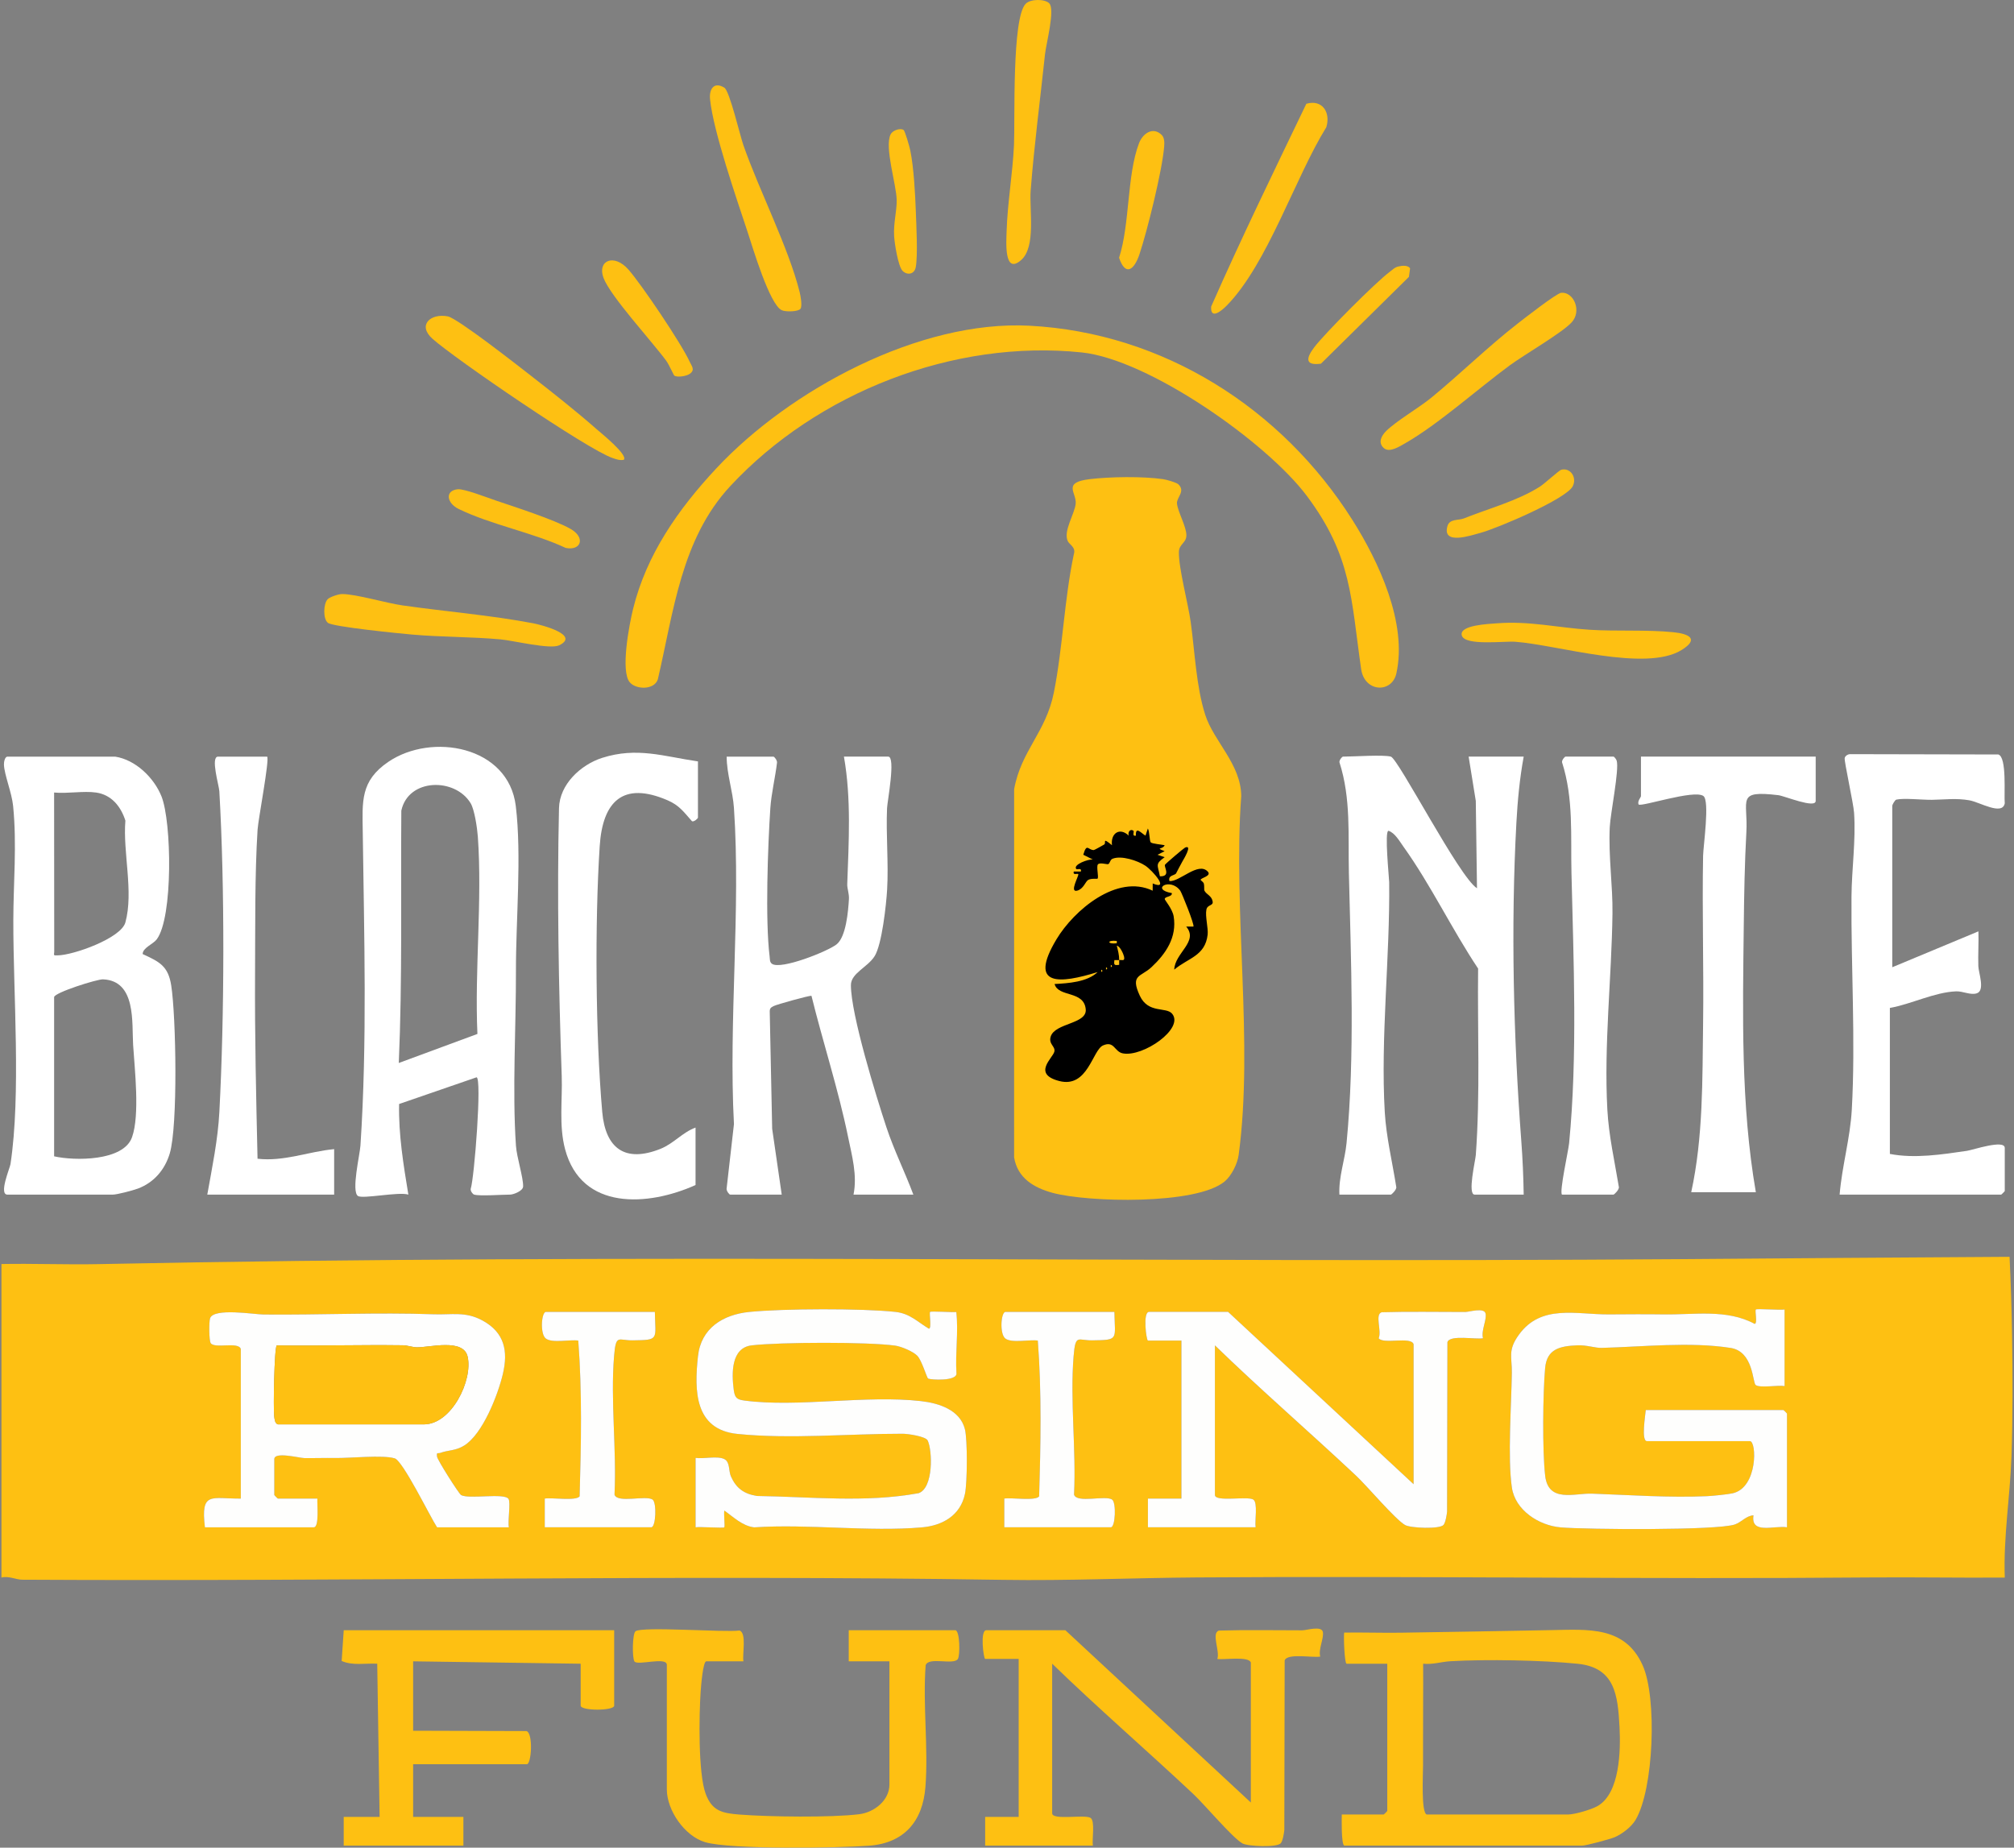 <?xml version="1.0" encoding="UTF-8"?>
<svg id="Layer_1" xmlns="http://www.w3.org/2000/svg" version="1.1" viewBox="0 0 218 200">
  <rect x="0" y="0" width="218" height="200" fill="#808080" stroke="none"/>
  <!-- Generator: Adobe Illustrator 29.1.0, SVG Export Plug-In . SVG Version: 2.1.0 Build 142)  -->
  <defs>
    <style>
      .st0 {
        fill: #fefefd;
      }

      .st1 {
        fill: #fec012;
      }

      .st2 {
        fill: #fff;
      }
    </style>
  </defs>
  <path class="st1" d="M134.355,86.176c-.03-3.469-2.968-5.909-3.897-8.797-.984-3.059-1.129-6.88-1.578-10.08-.281-1.996-1.319-5.861-1.273-7.565.023-.859.802-.945.81-1.787.009-.944-.933-2.541-1.018-3.447-.061-.655.944-1.296.157-2.071-.201-.198-1.299-.511-1.641-.56-2.23-.321-5.748-.271-7.986,0-2.964.359-1.395,1.448-1.493,2.633-.092,1.106-1.373,2.982-.857,4.072.185.389.901.664.656,1.418-1.035,4.88-1.192,10.107-2.161,14.966-.865,4.338-3.533,6.261-4.301,10.466l-.004,39.847c.36,2.241,2.138,3.302,4.179,3.852,3.812,1.027,15.509,1.326,18.605-1.23.747-.617,1.393-1.923,1.523-2.881,1.636-12.106-.64-26.486.279-38.836Z"/>
  <path class="st1" d="M.158,136.824c3.494-.065,7.006.082,10.503.011,57.113-1.172,114.4-.121,171.484-.54,11.795-.087,23.584-.187,35.375-.25.136,2.813.226,5.611.271,8.434.069,4.331.086,8.918-.064,13.201-.153,4.346-.885,8.721-.725,13.084-4.879.041-9.768-.055-14.65-.012-24.19.214-48.539-.174-72.801-.002-6.997.05-13.969.371-20.962.261-35.365-.558-70.83.186-106.202-.015-.629-.004-1.477-.44-2.23-.233v-33.938h.001ZM153.01,145.503v15.156l-20.078-18.653h-8.549c-.72,0-.29,3.109-.13,3.109h3.627v17.099h-3.627v3.109h11.658c-.107-.674.26-2.646-.243-2.996-.592-.412-4.162.293-4.162-.502v-16.192c4.978,4.831,10.234,9.37,15.289,14.116,1.222,1.147,4.215,4.709,5.293,5.329.591.339,3.757.464,4.162-.011.214-.251.348-1.059.385-1.428l.037-18.357c.27-.826,3.062-.265,3.851-.423-.227-.81.433-2.006.277-2.68s-1.784-.161-2.21-.16c-3.012.005-6.026-.063-9.037.028-.762.245.026,1.985-.319,2.818.493.677,3.508-.229,3.776.64v-.002h0ZM193.166,141.747c-.492.081-3-.111-3.11-.001-.131.131.203,1.534-.13,1.558-2.995-1.63-6.542-.975-9.853-1.027-1.988-.031-3.954-.011-5.937,0-3.545.019-7.313-1.131-9.725,2.193-1.238,1.706-.743,2.417-.767,4.133-.049,3.461-.47,9.242.005,12.429.366,2.458,2.932,4.099,5.285,4.301,2.703.232,17.028.347,18.867-.323.726-.265,1.214-.94,1.997-.983-.319,2.105,2.249,1.072,3.628,1.296v-12.306c0-.027-.361-.389-.389-.389h-14.897c-.047.573-.515,3.368.13,3.368h11.14c.749,0,.875,5.031-1.867,5.646-.547.123-2.179.285-2.797.312-4.061.178-8.323-.126-12.436-.275-1.857-.067-4.708,1.029-5.058-1.921-.313-2.645-.252-8.963-.006-11.676.188-2.08,1.617-2.377,3.5-2.458.995-.043,1.894.296,2.612.278,4.423-.111,9.545-.685,13.963.005,2.487.389,2.37,3.768,2.717,4.018.484.348,2.417-.018,3.126.112v-8.29h.002ZM26.065,146.021v16.192c-3.217.019-4.351-.82-3.886,3.109h11.788c.616,0,.338-2.556.389-3.109h-4.275c-.027,0-.389-.361-.389-.389v-3.886c0-.836,2.693-.119,3.235-.111,1.148.017,2.217-.026,3.36-.007,1.57.026,5.153-.356,6.439.038.89.272,3.835,6.332,4.583,7.464h7.772c-.138-.652.21-2.679-.036-3.072-.431-.689-4.328.065-5.144-.427-.228-.137-2.545-3.77-2.592-4.15-.068-.552.065-.302.361-.41.893-.325,1.621-.203,2.575-.793,2-1.236,3.648-5.471,4.184-7.733.592-2.497.188-4.506-2.215-5.809-1.839-.997-3.306-.597-5.291-.667-6.09-.217-12.296.087-18.396.025-1.018-.01-5.397-.745-5.787.408-.126.373-.122,2.417.07,2.694.439.631,2.997-.2,3.255.631v.002h0ZM70.884,142.006h-11.788c-.489,0-.656,2.376-.025,2.875.68.538,2.615.093,3.524.232.426,5.582.309,11.269.145,16.858-.369.528-2.998.113-3.774.241v3.11h11.53c.503,0,.602-2.679.146-2.996-.73-.508-3.809.428-4.125-.538.241-4.849-.445-10.213-.046-15,.203-2.435.454-1.681,1.982-1.701,2.965-.039,2.482-.052,2.432-3.081h-.001ZM75.289,157.809v7.513c.492-.081,3,.111,3.11.001.089-.089-.068-1.464,0-1.815.998.703,1.946,1.665,3.23,1.819,5.871-.391,12.356.501,18.15.003,2.225-.191,4.173-1.281,4.669-3.621.258-1.215.285-5.863-.007-7.017-.53-2.09-2.823-2.81-4.742-3.03-5.981-.684-13.33.704-19.112-.06-.847-.112-1.053-.308-1.166-1.166-.235-1.784-.297-4.551,1.949-4.81,3.062-.354,12.533-.387,15.527.029.662.092,1.944.631,2.396,1.101.491.51,1.019,2.369,1.166,2.46.239.148,3.218.326,3.067-.604-.133-2.203.229-4.429-.014-6.593-.461.042-2.737-.116-2.837-.015-.124.124.196,1.827-.131,1.817-1.256-.753-2.061-1.648-3.624-1.817-3.637-.393-12.136-.363-15.801.003-2.868.286-5.24,1.758-5.57,4.793-.407,3.752-.376,7.942,4.275,8.414,5.75.583,12.11-.028,17.872-.02.57,0,2.509.284,2.72.734.516,1.106.632,5.116-.974,5.696-5.796,1.061-11.678.384-17.525.305-1.393-.235-2.231-.832-2.802-2.12-.266-.6-.079-1.556-.716-1.875-.745-.373-2.246.002-3.111-.127v.002h0ZM120.626,142.006h-11.788c-.489,0-.656,2.376-.025,2.875.68.538,2.615.093,3.524.232.426,5.582.309,11.269.145,16.858-.369.528-2.998.113-3.774.241v3.11h11.53c.503,0,.602-2.679.146-2.996-.73-.508-3.809.428-4.125-.538.241-4.849-.445-10.213-.046-15,.203-2.435.454-1.681,1.982-1.701,2.965-.039,2.482-.052,2.432-3.081h0Z"/>
  <path class="st2" d="M12.464,81.901c2.214.346,4.203,2.272,5.018,4.309,1.1,2.748,1.267,13.106-.52,15.475-.389.516-1.517.908-1.522,1.587,1.836.846,2.76,1.293,3.092,3.391.527,3.338.735,15.217-.158,18.196-.529,1.765-1.719,3.155-3.453,3.801-.545.203-2.245.652-2.716.652H.806c-.966,0,.262-2.865.328-3.299,1.151-7.59.296-18.409.308-26.375.006-4.082.395-8.195-.021-12.392-.143-1.447-.947-3.355-.994-4.473-.012-.298.104-.871.379-.871h11.658ZM10.391,85.787c-1.374-.194-3.113.141-4.534,0l.013,17.246c-.059.445-.041.382.38.38,1.634-.007,6.85-1.838,7.322-3.564.911-3.332-.284-7.556,0-11.024-.489-1.527-1.504-2.802-3.18-3.038,0,0-.001,0-.001,0ZM5.858,125.166c2.22.504,7.503.542,8.431-2.061.864-2.424.286-7.36.121-9.988-.151-2.411.358-6.956-3.264-7.108-.627-.026-5.288,1.442-5.288,1.929v17.228Z"/>
  <path class="st2" d="M150.549,81.901c.818.235,7.394,13.035,9.324,14.251l-.13-9.455-.774-4.796h5.959c-.429,2.338-.658,4.728-.788,7.114-.615,11.286-.317,23.257.527,34.469.145,1.928.232,3.894.261,5.827h-5.311c-.792,0,.083-3.681.127-4.277.491-6.683.171-13.47.25-20.193-2.795-4.183-5.163-9.123-8.069-13.175-.418-.582-.945-1.529-1.632-1.736-.453-.009.07,5.109.076,5.572.094,8.024-.947,16.865-.478,24.882.158,2.705.823,5.412,1.241,8.082.085.273-.492.846-.582.846h-5.57c-.095-1.893.593-3.723.773-5.574.921-9.463.475-19.802.253-29.26-.095-4.035.243-8.02-1.016-11.951-.054-.216.266-.625.379-.625,1.13,0,4.388-.228,5.181,0h0Z"/>
  <path class="st2" d="M51.325,129.311c-.168-.05-.416-.395-.375-.621.395-1.199,1.235-12.036.63-12.077l-8.38,2.89c-.07,3.313.47,6.563,1.001,9.808-1.009-.338-4.955.499-5.459.146-.732-.513.208-4.462.274-5.46.742-11.283.395-22.873.249-33.926-.044-3.33-.273-5.541,2.775-7.61,4.695-3.187,12.999-1.711,13.789,4.779.654,5.373.005,12.407.018,17.836.015,6.079-.406,12.975,0,18.934.087,1.274.802,3.435.777,4.419-.013.49-1.055.881-1.414.881-.875,0-3.277.18-3.886,0h0ZM51.677,111.917c-.311-6.952.538-14.455.046-21.347-.064-.892-.351-2.912-.78-3.624-1.676-2.781-6.738-2.734-7.503.801-.071,9.118.12,18.25-.274,27.315l8.512-3.144h-.001Z"/>
  <path class="st2" d="M91.351,81.901h4.793c.829,0-.095,4.846-.127,5.573-.127,2.901.175,5.939.008,8.816-.095,1.649-.562,5.935-1.348,7.201-.753,1.213-2.573,1.843-2.572,3.147.003,3.185,2.723,11.994,3.836,15.363.826,2.5,2.006,4.853,2.923,7.31h-6.477c.423-2.111-.166-4.184-.594-6.271-1.051-5.117-2.706-10.182-3.958-15.249-.265-.039-3.755.938-4.076,1.103-.29.149-.44.224-.441.595l.264,12.695,1.034,7.127h-5.57c-.129,0-.427-.427-.397-.644l.796-6.987c-.592-11.189.75-23.119,0-34.219-.126-1.861-.784-3.684-.788-5.559h5.052c.129,0,.427.427.397.645-.187,1.605-.617,3.337-.723,4.932-.272,4.126-.564,12.134-.076,16.068.034.277-.01.596.254.781.962.675,6.027-1.341,6.994-2.107,1.032-.817,1.258-3.61,1.335-4.899.035-.587-.199-1.153-.183-1.603.164-4.616.445-9.253-.357-13.817h0Z"/>
  <path class="st2" d="M199.125,129.311c.255-3.084,1.144-6.096,1.318-9.197.42-7.493-.093-15.453-.033-23.068.023-2.978.48-6.035.28-9.067-.068-1.027-1.09-5.612-1.016-5.927.057-.241.353-.427.612-.418l16.02.034c.945.299.596,4.357.694,5.284-.261,1.369-2.697-.122-3.822-.322-1.428-.254-2.724-.073-4.069-.054-1.006.014-3.05-.211-3.848-.021-.155.037-.437.569-.437.657v17.487l9.325-3.885c.043,1.249-.05,2.514-.009,3.766.023.715.749,2.629-.156,2.937-.678.231-1.507-.237-2.253-.208-2.331.091-4.878,1.393-7.166,1.795v15.803c2.684.52,5.648.061,8.344-.335.64-.094,4.092-1.269,4.092-.312v4.663c0,.027-.361.389-.389.389h-17.487,0Z"/>
  <path class="st1" d="M77.521,50.716c7.963-8.53,21.993-16.085,33.919-15.458,14.482.762,27.296,8.931,34.942,21.017,2.839,4.487,5.983,11.18,4.76,16.634-.48,2.142-3.441,2.056-3.809-.486-1.1-7.603-.98-12.201-5.874-18.738-4.361-5.824-17.119-14.777-24.362-15.535-13.882-1.452-28.649,4.353-38.055,14.473-5.319,5.723-6.123,13.591-7.839,20.918-.395,1.169-2.349,1.113-3.03.321-1.036-1.205-.056-6.283.347-7.926,1.453-5.927,4.919-10.847,9.001-15.22Z"/>
  <path class="st1" d="M135.393,179.96c-.221-.717-2.927-.269-3.628-.387.311-.834-.679-2.796.171-3.071,3.011-.091,6.025-.023,9.037-.028.426,0,2.054-.515,2.21.16s-.504,1.87-.277,2.68c-.789.159-3.58-.403-3.851.423l-.037,18.357c-.037.369-.171,1.177-.385,1.428-.405.476-3.571.351-4.162.011-1.078-.619-4.072-4.182-5.293-5.329-5.055-4.746-10.311-9.285-15.289-14.116v16.192c0,.795,3.57.09,4.162.502.503.35.136,2.322.243,2.996h-11.658v-3.109h3.627v-17.099h-3.627c-.161,0-.59-3.109.13-3.109h8.549l20.078,18.653v-15.156.002h0Z"/>
  <path class="st1" d="M145.497,199.779c-.322-.206-.267-2.806-.259-3.368h4.534c.027,0,.389-.361.389-.389v-15.933h-4.404c-.222,0-.337-2.968-.26-3.369,2.029-.03,4.068.041,6.1.013,5.359-.074,10.873-.185,16.3-.281,4.006-.071,8.012-.455,9.918,3.834,1.564,3.52,1.198,13.37-.776,16.707-.452.764-1.457,1.53-2.267,1.878-.484.207-3.088.908-3.496.908h-25.779ZM154.435,196.411h15.285c.724,0,2.542-.531,3.221-.924,2.41-1.398,2.491-6.019,2.36-8.543-.182-3.489-.501-6.445-4.548-6.852-3.877-.389-9.844-.496-13.74-.274-.999.057-1.955.384-2.969.27.022,2.807-.019,5.622-.01,8.432.003.867-.004,1.706,0,2.57.004.89-.229,5.127.4,5.321h.001Z"/>
  <path class="st2" d="M75.548,82.419v6.088c0,.079-.424.485-.644.387-.892-.997-1.368-1.72-2.653-2.272-4.843-2.081-7.025.142-7.338,4.981-.535,8.282-.451,20.532.276,28.765.348,3.948,2.469,5.523,6.309,3.986,1.432-.573,2.377-1.786,3.79-2.298v6.218c-5.112,2.299-12.347,2.81-14.123-3.882-.683-2.573-.274-5.36-.362-7.906-.33-9.585-.515-19.468-.295-29.006.06-2.587,2.36-4.708,4.678-5.447,3.762-1.199,6.647-.158,10.361.386h0Z"/>
  <path class="st1" d="M80.47,179.83h-4.016c-.366,0-.573,2.69-.613,3.271-.176,2.555-.277,8.837.537,11.053.698,1.898,1.815,2.119,3.693,2.265,3.183.247,9.854.341,12.934-.039,1.618-.2,3.268-1.489,3.268-3.209v-13.342h-4.404v-3.368h11.529c.506,0,.545,2.738.276,3.125-.476.683-3.165-.285-3.478.667-.326,4.292.308,8.939-.027,13.186-.293,3.714-2.304,6.066-6.086,6.349-3.306.248-15.063.431-17.772-.386-2.207-.665-4.131-3.443-4.131-5.714v-13.472c0-.931-3.19.118-3.509-.377-.252-.391-.227-3.022.125-3.267.775-.541,9.594.147,11.25-.077.803.263.284,2.598.425,3.332v.003h-.001Z"/>
  <path class="st2" d="M196.534,81.901v4.793c0,.873-3.382-.541-4.044-.62-4.611-.547-3.266.488-3.459,3.998-.184,3.344-.244,6.768-.281,10.083-.108,9.653-.339,19.378,1.307,28.897h-6.995c1.302-5.984,1.202-12.155,1.285-18.275.081-6.004-.113-12.123,0-18.135.02-1.065.742-5.986.028-6.482-1.034-.717-6.703,1.207-7.011.921-.153-.362.258-.774.258-.905v-4.275s18.912,0,18.912,0Z"/>
  <path class="st1" d="M66.48,176.462v8.161c0,.583-3.627.583-3.627,0v-4.534l-18.135-.259v7.513l12.27.036c.75.249.531,3.591.036,3.591h-12.306v5.7h5.44v3.109h-12.954v-3.109h3.886l-.258-16.582c-1.278-.071-2.642.233-3.85-.295l.224-3.328,29.273-.002h0Z"/>
  <path class="st2" d="M28.915,81.901c.281.283-.964,6.795-1.034,7.904-.311,4.922-.243,10.635-.273,15.531-.041,6.721.116,13.394.269,20.09,2.858.332,5.496-.774,8.292-1.038v4.922h-13.731c.525-2.944,1.147-5.928,1.306-8.927.55-10.359.597-24.398-.002-34.735-.037-.634-.978-3.747-.139-3.747,0,0,5.312,0,5.312,0Z"/>
  <path class="st2" d="M169.073,129.311c-.303-.305.691-4.736.773-5.574.921-9.463.475-19.802.253-29.26-.095-4.035.243-8.02-1.016-11.951-.054-.216.266-.625.379-.625h5.181c.094,0,.301.286.347.429.303.943-.674,5.713-.746,7.203-.153,3.159.332,6.322.294,9.337-.09,6.999-.937,14.238-.554,21.256.153,2.799.787,5.584,1.242,8.339.085.273-.492.846-.582.846h-5.571Z"/>
  <path class="st1" d="M113.569.355c.663.662-.334,4.374-.454,5.51-.516,4.879-1.179,9.899-1.553,14.768-.157,2.047.602,6.089-1.031,7.518-1.869,1.637-1.607-1.967-1.573-3.128.088-2.958.656-6.282.798-9.305.125-2.657-.247-13.779,1.269-15.311.532-.537,2.063-.533,2.544-.053h0Z"/>
  <path class="st1" d="M168.983,31.694c1.344-.134,2.274,1.956,1.138,3.198-1.045,1.142-5.145,3.509-6.726,4.673-3.413,2.515-7.749,6.39-11.282,8.408-.608.347-1.729,1.086-2.343.514-.631-.587-.248-1.31.261-1.821,1.085-1.09,3.545-2.506,4.915-3.632,3.162-2.599,6.112-5.505,9.34-8.018.694-.54,4.198-3.273,4.696-3.322,0,0,.001,0,.001,0Z"/>
  <path class="st1" d="M35.459,64.869c.237-.251,1.193-.57,1.582-.567,1.543.011,4.738.977,6.554,1.235,4.629.659,9.561,1.062,14.13,1.933.787.15,5.14,1.251,2.795,2.383-.967.467-4.967-.519-6.347-.644-3.175-.288-6.411-.241-9.581-.522-1.299-.115-8.529-.829-9.096-1.266-.553-.427-.49-2.069-.036-2.551h-.001Z"/>
  <path class="st1" d="M86.65,33.418c-.201.322-1.584.364-2.029.161-1.32-.602-3.154-6.817-3.701-8.475-1.189-3.598-3.702-10.859-4.061-14.345-.116-1.13.427-1.95,1.543-1.271.572.348,1.682,5.129,2.064,6.225,1.71,4.908,4.908,11.13,6.095,15.924.105.425.288,1.463.089,1.781Z"/>
  <path class="st1" d="M141.404,11.231c1.747-.505,2.645.965,2.158,2.542-3.376,5.446-6.35,14.777-10.763,19.29-.592.606-1.795,1.584-1.7.123,3.254-7.385,6.805-14.675,10.304-21.955h0Z"/>
  <path class="st1" d="M67.515,49.775c-.454.08-.807-.062-1.221-.202-2.684-.904-17.026-10.714-19.481-12.902-1.657-1.477-.211-2.781,1.649-2.427,1.07.204,7.703,5.412,9.069,6.475,2.307,1.796,4.811,3.771,6.999,5.696.485.426,3.506,2.85,2.985,3.36Z"/>
  <path class="st1" d="M162.026,67.471c3.498-.279,6.604.477,10.029.697,2.893.186,6.199-.024,9.061.265,1.721.174,2.835.731.901,1.929-3.898,2.414-13.458-.562-17.998-.894-1.21-.088-5.485.469-5.792-.69-.296-1.119,2.913-1.237,3.8-1.308h-.001Z"/>
  <path class="st1" d="M125.744,14.605c.313.31.301.865.266,1.284-.214,2.597-1.812,9.033-2.663,11.609-.564,1.708-1.522,2.477-2.215.401,1.185-3.67.833-8.902,2.152-12.382.414-1.092,1.524-1.838,2.46-.912Z"/>
  <path class="st1" d="M72.997,40.665c-.077-.048-.589-1.213-.867-1.592-1.539-2.104-6.066-7.007-6.807-8.998-.696-1.87,1.135-2.68,2.705-.89,1.443,1.644,5.745,8.031,6.62,9.962.221.487.625.886.013,1.32-.364.258-1.333.406-1.665.197h0Z"/>
  <path class="st1" d="M97.796,14.06c.17.104.661,1.861.738,2.238.377,1.843.532,4.731.6,6.654.052,1.474.224,4.684-.011,5.969-.145.792-.946.897-1.431.394-.48-.498-.864-2.969-.91-3.751-.084-1.406.292-2.691.278-3.883-.019-1.703-1.35-5.724-.658-7.138.206-.42,1.015-.714,1.394-.482h0Z"/>
  <path class="st1" d="M49.545,52.959c.687-.072,3.261.928,4.116,1.217,2.113.715,6.285,2.056,8.077,3.063,1.673.94,1.171,2.408-.505,2.07-3.592-1.675-8.086-2.507-11.594-4.22-1.29-.63-1.502-1.984-.094-2.13Z"/>
  <path class="st1" d="M168.996,50.847c.967-.252,1.725.811,1.245,1.781-.688,1.388-8.232,4.582-9.978,5.048-1.013.27-4.181,1.376-3.59-.722.232-.823,1.187-.601,1.774-.836,2.72-1.086,5.771-1.888,8.224-3.435.515-.325,2.084-1.774,2.326-1.837h-.001Z"/>
  <path class="st1" d="M151.383,28.84c.389-.084.993-.158,1.249.201l-.128.93-9.522,9.396c-1.796.237-1.581-.647-.728-1.771,1.163-1.533,6.635-7.022,8.16-8.161.315-.235.546-.502.969-.594h0Z"/>
  <path class="st0" d="M75.289,157.809c.866.129,2.366-.246,3.111.127.637.319.45,1.275.716,1.875.571,1.288,1.409,1.885,2.802,2.12,5.847.079,11.729.756,17.525-.305,1.606-.58,1.49-4.59.974-5.696-.21-.45-2.15-.734-2.72-.734-5.762-.008-12.122.603-17.872.02-4.651-.471-4.682-4.662-4.275-8.414.329-3.036,2.702-4.507,5.57-4.793,3.666-.366,12.164-.397,15.801-.003,1.563.169,2.368,1.063,3.624,1.817.327.009.007-1.693.131-1.817.1-.1,2.377.058,2.837.015.243,2.164-.119,4.39.014,6.593.151.93-2.828.751-3.067.604-.147-.091-.676-1.95-1.166-2.46-.452-.47-1.734-1.009-2.396-1.101-2.994-.416-12.465-.383-15.527-.029-2.246.26-2.184,3.027-1.949,4.81.113.858.319,1.054,1.166,1.166,5.781.763,13.13-.624,19.112.06,1.919.219,4.213.94,4.742,3.03.293,1.154.265,5.802.007,7.017-.496,2.34-2.444,3.43-4.669,3.621-5.794.498-12.279-.395-18.15-.003-1.284-.155-2.232-1.116-3.23-1.819-.069.351.088,1.725,0,1.815-.11.11-2.618-.082-3.11-.001v-7.515h0Z"/>
  <path class="st0" d="M26.065,146.021c-.258-.832-2.816,0-3.255-.631-.192-.277-.196-2.321-.07-2.694.39-1.154,4.769-.419,5.787-.408,6.1.061,12.307-.242,18.396-.025,1.985.071,3.452-.33,5.291.667,2.402,1.303,2.807,3.312,2.215,5.809-.536,2.262-2.184,6.496-4.184,7.733-.954.59-1.682.468-2.575.793-.295.108-.429-.142-.361.41.047.38,2.364,4.013,2.592,4.15.816.492,4.713-.262,5.144.427.246.393-.101,2.42.036,3.072h-7.772c-.748-1.132-3.693-7.192-4.583-7.464-1.286-.394-4.87-.011-6.439-.038-1.143-.019-2.212.024-3.36.007-.543-.008-3.235-.725-3.235.111v3.886c0,.027.361.389.389.389h4.275c-.051.553.227,3.109-.389,3.109h-11.788c-.465-3.929.669-3.09,3.886-3.109v-16.194h0ZM30.081,154.182h15.803c2.991,0,5.313-4.77,4.735-7.328-.457-2.021-4.115-.987-5.512-1.015-.475-.009-.971-.214-1.543-.221-4.534-.058-9.079.07-13.61.016-.265.277-.376,6.794-.275,7.654.036.304.065.789.402.894h0Z"/>
  <path class="st0" d="M193.166,141.747v8.29c-.71-.13-2.643.236-3.126-.112-.348-.25-.23-3.63-2.717-4.018-4.418-.691-9.54-.116-13.963-.005-.718.018-1.618-.321-2.612-.278-1.883.081-3.312.378-3.5,2.458-.246,2.713-.307,9.032.006,11.676.35,2.95,3.201,1.853,5.058,1.921,4.112.149,8.375.453,12.436.275.617-.027,2.25-.19,2.797-.312,2.742-.615,2.616-5.646,1.867-5.646h-11.14c-.645,0-.177-2.794-.13-3.368h14.897c.027,0,.389.361.389.389v12.306c-1.379-.224-3.947.809-3.628-1.296-.782.043-1.27.718-1.997.983-1.838.67-16.164.555-18.867.323-2.353-.202-4.919-1.843-5.285-4.301-.475-3.188-.054-8.969-.005-12.429.024-1.716-.471-2.427.767-4.133,2.412-3.324,6.179-2.174,9.725-2.193,1.983-.011,3.949-.031,5.937,0,3.312.052,6.858-.604,9.853,1.027.333-.024,0-1.427.13-1.558.11-.11,2.618.083,3.11.001h-.002Z"/>
  <path class="st0" d="M153.01,145.503c-.268-.869-3.283.037-3.776-.64.345-.833-.443-2.573.319-2.818,3.011-.091,6.025-.023,9.037-.028.426,0,2.054-.515,2.21.16s-.504,1.87-.277,2.68c-.789.159-3.58-.403-3.851.423l-.037,18.357c-.037.369-.171,1.177-.385,1.428-.405.476-3.571.351-4.162.011-1.078-.619-4.072-4.182-5.293-5.329-5.055-4.746-10.311-9.285-15.289-14.116v16.192c0,.795,3.57.09,4.162.502.503.35.136,2.322.243,2.996h-11.658v-3.109h3.627v-17.099h-3.627c-.161,0-.59-3.109.13-3.109h8.549l20.078,18.653v-15.156.002h0Z"/>
  <path class="st0" d="M70.884,142.006c.05,3.029.533,3.042-2.432,3.081-1.528.02-1.779-.733-1.982,1.701-.399,4.787.287,10.151.046,15,.316.966,3.395.03,4.125.538.456.317.357,2.996-.146,2.996h-11.529v-3.11c.775-.128,3.404.286,3.773-.241.164-5.589.282-11.276-.145-16.858-.909-.139-2.844.306-3.524-.232-.631-.499-.464-2.875.025-2.875h11.789Z"/>
  <path class="st0" d="M120.626,142.006c.05,3.029.533,3.042-2.432,3.081-1.528.02-1.779-.733-1.982,1.701-.399,4.787.287,10.151.046,15,.316.966,3.395.03,4.125.538.456.317.357,2.996-.146,2.996h-11.529v-3.11c.775-.128,3.404.286,3.773-.241.164-5.589.282-11.276-.145-16.858-.909-.139-2.844.306-3.524-.232-.631-.499-.464-2.875.025-2.875h11.789Z"/>
  <path d="M124.559,91.18c.133.155,1.188.235,1.506.31-.211.5-1.089.22,0,.644l-.774.393.775.258c-1.081.771-.737.835-.516,2.07,1.22.043.426-1.015.549-1.247.067-.127,2.042-1.802,2.173-1.859.861-.377-.174,1.306-.3,1.525-.291.507-.428.826-.668,1.26-.135.244-.906.184-.718.838,1.1.099,3.11-2.127,4.143-1.031.462.49-.777.683-.772.902.001.056.305.22.353.414.066.27.005.642.064.758.217.424.782.538.887,1.169.081.491-.562.31-.678.876-.148.724.214,2.017.135,2.71-.267,2.323-2.111,2.517-3.613,3.788.042-1.8,2.673-3.036,1.292-4.659l.781-.003c.155-.139-1.26-3.662-1.426-3.886-1.105-1.492-3.27-.143-.91.263.065.428-.753.34-.771.644-.006.105.836,1.063.969,1.876.371,2.268-.847,4.047-2.404,5.502-1.146,1.072-2.332.781-1.26,3.087.913,1.965,2.848,1.176,3.494,1.945,1.35,1.606-3.148,4.719-5.33,4.296-.934-.181-.912-1.398-2.142-.862-1.15.501-1.649,4.65-4.735,3.856-2.956-.76-.716-2.476-.54-3.174.147-.582-.651-.805-.394-1.636.462-1.491,3.944-1.345,3.794-2.954-.192-2.07-2.97-1.269-3.374-2.738,1.483-.08,3.53-.208,4.662-1.294-4.069,1.26-7.569,1.642-4.454-3.55,1.878-3.131,6.546-7.107,10.411-5.258l.004-.782c1.887.784-.023-1.41-.797-1.923-.834-.553-2.605-1.139-3.552-.752-.295.121-.267.53-.486.584-.158.038-.931-.22-1.106.041-.171.254.118,1.385-.029,1.526-.063.06-.675-.056-1.016.142-.304.177-.494.967-1.181,1.158-.909.253.221-1.654.109-1.786-.097-.114-.594.173-.491-.279l.775-.005c.111-.448-.417-.169-.502-.273-.385-.477,1.344-1.095,1.798-1.022l-1.038-.519c.39-1.336.522-.484,1.147-.509.07-.003,1.063-.561,1.12-.601.259-.178-.287-.846.841.077-.166-1.299.848-1.97,1.811-1.038-.125-.402.191-.79.522-.514.087.073-.203.625.258.515-.063-1.07.577-.263,1.036,0l.258-.775c.185.341.17,1.343.309,1.505v-.003h0ZM120.884,101.852c-1.078-.129-1.078.383,0,.254v-.254ZM121.144,103.922c-.168.02-.347-.015-.516,0-.073.54-.025.588.515.515.006-.171,0-.344,0-.516.338-.04.638.171.523-.389-.05-.244-.436-1.136-.78-1.164.125.534.262.989.257,1.553h0ZM120.238,104.441v.259c.168-.086.168-.173,0-.259ZM119.719,104.7v.259c.168-.086.168-.173,0-.259ZM119.201,104.959v.259c.168-.086.168-.173,0-.259Z"/>
  <path class="st1" d="M30.081,154.182c-.337-.104-.366-.59-.402-.894-.101-.86.009-7.377.275-7.654,4.532.054,9.076-.074,13.61-.016.572.007,1.067.212,1.543.221,1.397.027,5.056-1.007,5.512,1.015.578,2.558-1.744,7.328-4.735,7.328h-15.803,0Z"/>
</svg>